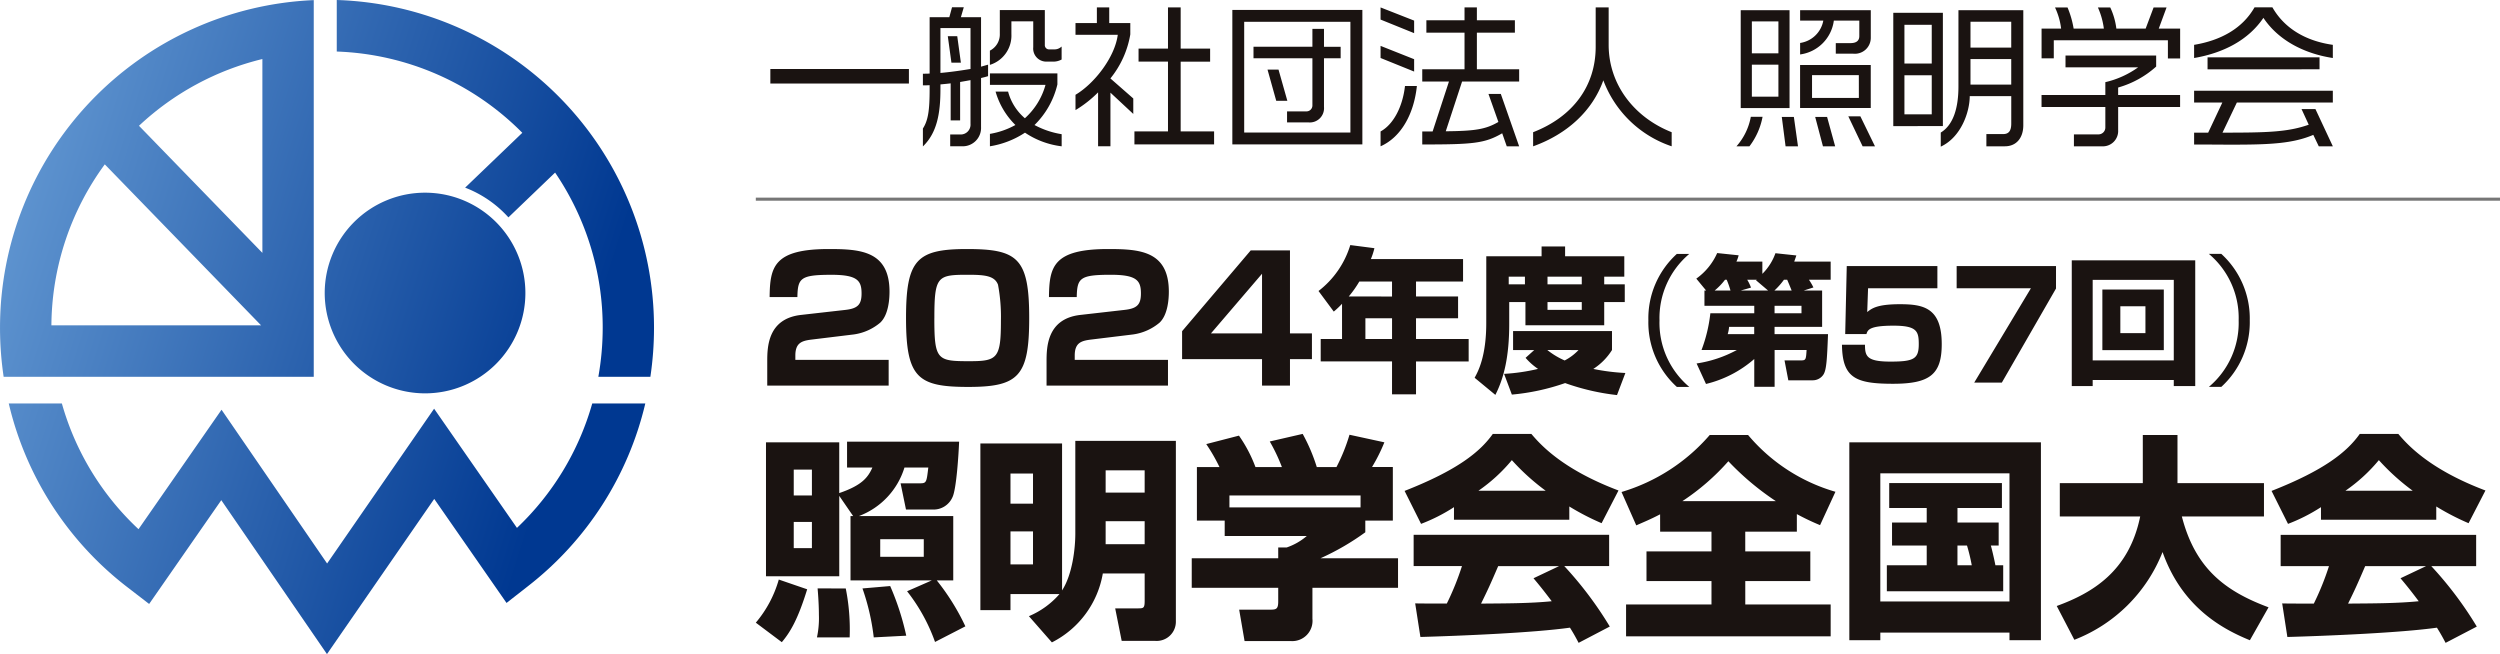 <svg xmlns="http://www.w3.org/2000/svg" xmlns:xlink="http://www.w3.org/1999/xlink" width="344" height="90" viewBox="0 0 344 90">
  <defs>
    <linearGradient id="linear-gradient" x2="1" y2="0.314" gradientUnits="objectBoundingBox">
      <stop offset="0" stop-color="#3ce670"/>
      <stop offset="0" stop-color="#77ace0"/>
      <stop offset="1" stop-color="#003891"/>
    </linearGradient>
  </defs>
  <g id="header_logo_sp" transform="translate(-11 -70)">
    <path id="logo" d="M321.461,193.974a13.806,13.806,0,1,1,13.806,13.835A13.82,13.82,0,0,1,321.461,193.974ZM358.273,209.2a37.718,37.718,0,0,1-10.36,17.121l-11.4-16.4-14.723,21.3-14.526-21.157L295.839,226.5a37.677,37.677,0,0,1-10.546-17.3h-7.309a44.816,44.816,0,0,0,16.382,25.326l2.936,2.263,9.927-14.282,14.542,21.181,14.758-21.355,9.949,14.315,2.941-2.3A44.851,44.851,0,0,0,365.574,209.2Zm-38.321-3.668h-42.67a45.97,45.97,0,0,1-.5-6.77A45.105,45.105,0,0,1,319.952,153.7Zm-7.248-7.082L291.2,176.3a37.859,37.859,0,0,0-7.347,22.15Zm.18-36.644a37.872,37.872,0,0,0-16.98,9.186l16.98,17.488Zm10.234-8.118v7.087a37.78,37.78,0,0,1,25.531,11.182l-7.867,7.548a15.483,15.483,0,0,1,5.956,4.09l6.424-6.163a37.853,37.853,0,0,1,6.55,21.33,38.569,38.569,0,0,1-.6,6.77h7.16a45.846,45.846,0,0,0,.5-6.77A45.1,45.1,0,0,0,323.119,153.684Z" transform="translate(-265.78 -83.684)" fill="url(#linear-gradient)"/>
    <g id="group" transform="translate(-69.491 -75.156)">
      <path id="object_03" d="M7.66,13.007c-1.3.166-2.22.423-2.22,2.194v.592H18.279v3.541H1.573v-3.3c0-1.96.045-5.9,4.648-6.421l6.042-.684c1.744-.189,2.288-.71,2.288-2.267,0-1.747-.544-2.57-4.13-2.57-4.272,0-4.651.447-4.7,3.067H1.9C1.949,3.022,2.446.547,10.043.547c4.3,0,8.354.234,8.354,5.874,0,.852-.092,3.141-1.273,4.251A7.164,7.164,0,0,1,13.465,12.3ZM29.237,19.52c-6.96,0-8.567-1.252-8.567-9.485,0-8,1.465-9.488,8.381-9.488,6.984,0,8.567,1.249,8.567,9.488,0,8-1.441,9.485-8.381,9.485M24.565,10.08c0,5.761.4,5.9,4.861,5.9,3.825,0,4.3-.423,4.3-5.569a23.938,23.938,0,0,0-.4-4.956c-.473-1.249-1.865-1.368-4.177-1.368-4.18,0-4.58.21-4.58,5.992M46.1,13.007c-1.3.166-2.217.423-2.217,2.194v.592H56.714v3.541H40.006v-3.3c0-1.96.05-5.9,4.651-6.421L50.7,8.925c1.747-.189,2.291-.71,2.291-2.267,0-1.747-.544-2.57-4.132-2.57-4.269,0-4.645.447-4.7,3.067H40.337c.047-4.132.542-6.608,8.141-6.608,4.3,0,8.354.234,8.354,5.874,0,.852-.095,3.141-1.273,4.251A7.184,7.184,0,0,1,51.9,12.3ZM73.5.734V12.158h3.022V15.7H73.5v3.635H69.656V15.7h-11V11.85L68.1.734ZM69.656,3.946l-7.031,8.212h7.031ZM80.664,8.078a12.387,12.387,0,0,1-1.136,1.076l-2.1-2.833A12.579,12.579,0,0,0,81.8,0l3.32.429a9.707,9.707,0,0,1-.489,1.5H97.317V5.014H90.844v2.06h5.787v3H90.844v2.851h7.244v3.088H90.844v4.522h-3.3V16.011H77.729V12.923h2.936Zm6.879-1V5.014h-4.5a14.465,14.465,0,0,1-1.455,2.06Zm-3.664,5.85h3.667V10.072H83.879ZM100.513,1.544h7.61V.192h3.235V1.544h8.146V4.351H116.74V5.4h2.828V7.844H116.74v3.193H105.9V7.844h-2.231v3.022c0,4.372-.687,7.352-1.907,9.751L98.909,18.26c.468-.858,1.6-2.914,1.6-7.523Zm6.6,12.9H104.2V11.832h13.61v2.612a8.4,8.4,0,0,1-2.57,2.6,28.9,28.9,0,0,0,4.411.558L118.5,20.641a31.446,31.446,0,0,1-7.139-1.652,30.358,30.358,0,0,1-7.328,1.586l-1.071-2.851a26.771,26.771,0,0,0,4.672-.684,8.8,8.8,0,0,1-1.715-1.523ZM103.6,5.4h2.231V4.353H103.6Zm5.313,9.043A10.487,10.487,0,0,0,111.3,15.88a7.139,7.139,0,0,0,1.907-1.436Zm.024-9.043h4.714V4.353h-4.714Zm0,3.517h4.714V7.847h-4.714Zm19.51-7.7a11.528,11.528,0,0,0-4.1,9.151,11.52,11.52,0,0,0,4.1,9.151h-1.712a11.961,11.961,0,0,1-3.919-9.151,11.965,11.965,0,0,1,3.919-9.151Zm18.276,5.04v5H140.18v1h7.357c-.137,3.514-.213,4.964-.658,5.6a1.762,1.762,0,0,1-1.489.752h-3.317l-.523-2.741h2.3c.639,0,.658-.137.737-1.428h-4.4V19.5h-2.8V15.677a15.681,15.681,0,0,1-6.642,3.435l-1.294-2.82a16.754,16.754,0,0,0,5.54-1.852h-4.861a20.523,20.523,0,0,0,1.215-5.058h6.042V8.359h-6.855v-2.1h.234l-1.355-1.641A8.549,8.549,0,0,0,132.284,1.1l2.954.31a4.7,4.7,0,0,1-.308.868H138.5V3.959a7.54,7.54,0,0,0,1.8-2.838l2.878.308c-.116.368-.176.5-.292.85H147.9V4.769H144.91a8.446,8.446,0,0,1,.618,1.063l-1.334.423Zm-12.608,0a12.565,12.565,0,0,0-.521-1.486h-.231a8.741,8.741,0,0,1-1.428,1.486Zm-.192,5a4.6,4.6,0,0,1-.192,1h3.648v-1Zm5.366-5-1.66-1.41.1-.076h-1.313a6.154,6.154,0,0,1,.523,1.081l-1.413.405Zm3.243,0c-.405-1-.5-1.215-.616-1.486h-.445a9.944,9.944,0,0,1-1.313,1.486Zm1.352,2.1H140.18V9.385h3.706Zm18.7-5.471V5.942h-9.538l-.116,3.275c.655-.529,1.428-1.078,4.5-1.078,3.243,0,5.753.487,5.753,5.495,0,4.151-1.623,5.453-6.7,5.453-5.211,0-6.968-.834-7.028-5.371h3.167c0,1.568.231,2.32,3.5,2.32,3.222,0,3.9-.368,3.9-2.4,0-1.77-.253-2.544-3.475-2.544-3.341,0-3.554.589-3.725,1.157H149.9l.213-9.359Zm16.322,0V5.979l-7.452,12.944h-3.8l7.8-12.981H165.235V2.888Zm16.206,15.685H183.953V19.4h-2.878V2.1h16.99V19.4h-2.954Zm0-13.786H183.953V15.869h11.158Zm-9.827,1.331h8.454v8.341h-8.454Zm2.473,6.005h3.454V8.417h-3.454Zm12.181,7.394a11.5,11.5,0,0,0,4.1-9.151,11.509,11.509,0,0,0-4.1-9.151h1.712a12.036,12.036,0,0,1,3.917,9.151,12.032,12.032,0,0,1-3.917,9.151ZM7.068,47.366c-1.313,4.264-2.386,5.963-3.491,7.276L0,51.959a15.9,15.9,0,0,0,3.162-5.934Zm4.414-12.855V45.577H1.4V27.146h10.08v6.981c3.159-1.076,3.967-2.178,4.564-3.519H12.555V27.056H27.974c-.06,1.552-.36,6.56-.926,7.665a2.845,2.845,0,0,1-2.744,1.67h-3.64l-.744-3.609h2.715c.865,0,.865-.208,1.1-2.175h-3.28a10.378,10.378,0,0,1-6.263,6.679H27.167v8.857H24.9a31.3,31.3,0,0,1,3.935,6.321l-4.174,2.149a24.531,24.531,0,0,0-3.846-6.978l3.4-1.491H13.031V37.286h.36Zm-6.263-.058h2.5V30.9h-2.5Zm0,7.247h2.5V38.094h-2.5Zm7.157,5.548a28.941,28.941,0,0,1,.537,6.736h-4.5a12.69,12.69,0,0,0,.268-3.1c0-.655-.029-1.91-.179-3.638Zm6.113-.329A36.162,36.162,0,0,1,20.7,53.75l-4.472.234a31.2,31.2,0,0,0-1.552-6.736Zm-1.37-4.025h5.992V40.477H17.119Zm20.459,8.17a11.412,11.412,0,0,0,4.206-3.041H35.042V50.23H30.9V27.3h11.24v20.22c1.434-2.207,1.823-5.816,1.823-7.812V26.938H57.8V51.78a2.643,2.643,0,0,1-2.862,2.683H50.344l-.894-4.472h3.13c.773,0,.926-.032.926-1.047V45.191H47.747a13.093,13.093,0,0,1-7.007,9.48Zm-2.536-15.48h3.1V31.441h-3.1Zm0,8.352h3.1V39.4h-3.1Zm13.094-9.872h5.369v-3.07H48.137Zm0,7.1h5.369V38H48.137ZM63.8,30.544a24.613,24.613,0,0,0-1.82-3.159l4.5-1.163a19.061,19.061,0,0,1,2.27,4.322h3.638a24.031,24.031,0,0,0-1.67-3.517l4.53-1.044a24.368,24.368,0,0,1,1.941,4.561H79.9A24.908,24.908,0,0,0,81.69,26.1l4.8,1.042a23.555,23.555,0,0,1-1.7,3.4h2.865v7.368H83.866v1.61a34.433,34.433,0,0,1-6.174,3.58H88.369v4.056H76.59v4.264A2.79,2.79,0,0,1,73.7,54.494H67.254l-.744-4.327h4.3c.8,0,1.073-.087,1.073-1.131V47.158h-11.9V43.1h11.9V41.611h1.163a8.445,8.445,0,0,0,2.772-1.581h-11.3V37.912H60.694V30.544Zm19.415,3.909H65.169v1.641H83.211Zm12.855,1.61a23.943,23.943,0,0,1-4.532,2.3l-2.267-4.535c7.278-2.859,10.38-5.366,12.139-7.841h5.306c1.286,1.52,4.327,4.89,11.989,7.783l-2.325,4.5a33.876,33.876,0,0,1-4.443-2.3v1.82H96.065Zm17.148,18.671c-.3-.568-.626-1.194-1.192-2.089-5.071.715-15.209,1.131-20.578,1.281L90.728,49.3c.15.029,3.935.029,4.353.029a37.368,37.368,0,0,0,2.086-5.158h-6.65v-4.3h26.9v4.3h-6.174a50.531,50.531,0,0,1,6.263,8.32ZM108.681,33.8a30.824,30.824,0,0,1-4.651-4.206A22.689,22.689,0,0,1,99.438,33.8Zm1.849,10.377H102.15c-1.073,2.5-1.431,3.28-2.357,5.158,3.52-.029,6.742-.029,9.725-.326-1.255-1.67-1.91-2.446-2.507-3.162Zm13.9-7.128c-1.313.687-2.267,1.073-3.28,1.52l-2.028-4.59a25.754,25.754,0,0,0,12.137-7.844h5.277a24.635,24.635,0,0,0,12.021,7.812l-2.117,4.593a33.875,33.875,0,0,1-3.193-1.52v2.415h-7.1v2.715H145.1v4.085H136.15v3.222H147.9v4.382H119.747V49.454H131.5V46.232h-8.943V42.147H131.5V39.433h-7.065Zm15.922-1.818a37.3,37.3,0,0,1-6.529-5.487,31.5,31.5,0,0,1-6.321,5.487Zm10.114-8.083h26.365V54.373h-4.327V53.329H154.732v1.044h-4.264Zm4.264,21.89h17.774V31.412H154.732Zm15.209-7.694c.118.387.447,1.76.629,2.712h1.073v3.58H155.629v-3.58h5.487V41.342h-4.772V38.18h4.772v-2h-5.161v-3.43h15.509v3.43h-6.116v2h5.669v3.162Zm-4.593,0v2.712h1.968a25.229,25.229,0,0,0-.655-2.712Zm13.662,8.32c4.89-1.791,9.93-4.743,11.482-12.318H179.429v-4.59H190.85V26.133h4.772v6.621h11.9v4.59h-11.3c1.849,7.189,5.992,10.29,11.929,12.5l-2.567,4.532c-3.638-1.489-9.3-4.443-12.016-12.137a21.309,21.309,0,0,1-12.137,12.076Zm36.358-13.6a24.02,24.02,0,0,1-4.535,2.3l-2.265-4.535c7.278-2.859,10.377-5.366,12.137-7.841h5.308c1.284,1.52,4.324,4.89,11.987,7.783l-2.323,4.5a34.028,34.028,0,0,1-4.445-2.3v1.82H215.368Zm17.148,18.671c-.3-.568-.629-1.194-1.194-2.089-5.069.715-15.209,1.131-20.578,1.281l-.713-4.622c.147.029,3.935.029,4.353.029a37.365,37.365,0,0,0,2.086-5.158h-6.65v-4.3h26.9v4.3h-6.174a50.377,50.377,0,0,1,6.263,8.32ZM227.983,33.8a30.89,30.89,0,0,1-4.653-4.206,22.611,22.611,0,0,1-4.593,4.206Zm1.847,10.377h-8.381c-1.073,2.5-1.428,3.28-2.354,5.158,3.52-.029,6.739-.029,9.722-.326-1.252-1.67-1.907-2.446-2.507-3.162Z" transform="translate(184.491 178.877)" fill="#1a1311"/>
      <line id="object_02" x2="240" transform="translate(184.491 172.562)" fill="none" stroke="#767676" stroke-miterlimit="10" stroke-width="0.425"/>
      <path id="object_01" d="M186.364,156.7v-2H205.43v2Zm28.992-.759v6.741a2.527,2.527,0,0,1-2.583,2.656h-1.662v-1.624h1.408a1.353,1.353,0,0,0,1.387-1.454v-6.025c-.46.084-.924.167-1.43.254v5.287h-1.3v-5.1c-.482.062-.967.105-1.408.146v.675c0,3.223-.439,5.96-2.413,7.857v-2.464c.735-1.137.926-2.569.926-5.414v-.548c-.318.022-.633.022-.926.022v-1.6c.315,0,.63,0,.926-.022v-7.754h2.709l.374-1.37h1.618l-.4,1.37h2.774v6.806c.356-.105.673-.189.967-.276v1.581C216.048,155.775,215.711,155.859,215.356,155.942Zm-1.449-6.868h-4.139v6.173c1.43-.127,2.879-.338,4.139-.548Zm-2.626,4.76-.5-3.645h1.3l.5,3.645Zm14.028-.146h-.986a1.8,1.8,0,0,1-1.785-1.98v-3.561h-3.005V149.9a4.218,4.218,0,0,1-2.96,4.234v-1.959a2.5,2.5,0,0,0,1.365-2.337v-3.245h6.194v4.8a.582.582,0,0,0,.587.613h.738a1.406,1.406,0,0,0,.986-.4v1.789A2.368,2.368,0,0,1,225.309,153.689Zm-3.9,9.772a12.291,12.291,0,0,1-4.831,1.878v-1.708a10.967,10.967,0,0,0,3.506-1.221,10.489,10.489,0,0,1-2.728-4.593h1.721a7.274,7.274,0,0,0,2.311,3.664,9.582,9.582,0,0,0,2.836-4.59h-7.645V155.31h9.283v1.516a11.532,11.532,0,0,1-3.151,5.585,11.81,11.81,0,0,0,3.738,1.262v1.667A11.478,11.478,0,0,1,221.4,163.461Zm11.752-5.5v7.373h-1.7v-7.416a15.916,15.916,0,0,1-3.108,2.442v-2.107c2.623-1.556,5.418-5.182,5.817-8.257h-5.817V148.38h2.941V146.23h1.7v2.151h2.9v1.559A13.063,13.063,0,0,1,233.156,156l3.148,2.758v2.129Zm3.3,7.119v-1.791h4.618v-9.6h-4.05V151.9h4.05V146.23h1.745V151.9h4.053v1.791h-4.053v9.6h4.6v1.791Zm13.473,0v-18.5h17.892v18.5ZM266.18,148.21H251.565v15.232H266.18Zm-3.635,5.014v6.7a1.96,1.96,0,0,1-2.141,2.126h-2.941v-1.516h2.626a.818.818,0,0,0,.862-.865v-6.446h-8.106v-1.581h8.106V149.18h1.594v2.464h2.292v1.581Zm-6.571,5.857-1.2-4.3h1.513l1.217,4.3ZM270.33,147.9V146.23l4.618,1.813v1.726Zm0,5.287v-1.667l4.618,1.834v1.7Zm0,12.155v-2.045c1.807-.989,3.046-3.455,3.361-6.257h1.637C274.929,160.849,273.184,164.075,270.33,165.339Zm17.364,0-.628-1.794c-2.394,1.391-3.991,1.54-11,1.54v-1.791h1.427l2.246-6.868h-3.673V154.74h5.817v-5.033h-5.249V148h5.249v-1.77h1.7V148h5.23v1.707h-5.23v5.033H289.4v1.686h-7.853l-2.246,6.846c4.072-.041,5.5-.273,7.241-1.283l-1.365-3.855h1.7l2.521,7.206Zm13.287-9.081c-1.492,4.212-5,7.414-9.66,9.081V163.4c5.48-2.126,8.609-6.363,8.609-11.755V146.23h1.785v5.141c0,5.5,3.547,10.007,8.671,12.028v1.94A15.211,15.211,0,0,1,300.981,156.258Zm20.106,9.081H319.3a8.4,8.4,0,0,0,1.977-4.066h1.616A9.576,9.576,0,0,1,321.087,165.339Zm-1.2-5.268v-13.46h6.719v13.46Zm5.187-11.923h-3.654v4.4h3.654Zm0,5.96h-3.654v4.4h3.654Zm.986,11.231-.522-4.045H327.2l.568,4.045Zm9.28-12.747h-2.372v-1.454h2.017c.9,0,1.22-.4,1.22-.97v-2.126H332.7a5.406,5.406,0,0,1-4.64,4.655v-1.581a3.8,3.8,0,0,0,3.191-3.075h-3.191v-1.432h9.724v3.769A2.191,2.191,0,0,1,335.343,152.592Zm-7.284,7.478v-5.92h9.724v5.92Zm8.084-4.528H329.7v3.139h6.444Zm-4.936,9.8-1.069-4.045h1.637l1.112,4.045Zm5.459,0-1.971-4.131h1.659l2.014,4.131Zm4.217-2.783V146.967h6.824v15.589Zm5.292-13.944h-3.759v5.328h3.759Zm0,6.949h-3.759v5.374h3.759Zm10.055,9.778H353.69v-1.686h2.289c.776,0,1.134-.421,1.134-1.456v-3.769H351.4c0,2.148-1.174,5.647-3.988,6.952v-1.937c1.764-1.075,2.434-3.456,2.434-6.341V146.611h8.924v15.84C358.772,164.115,357.87,165.339,356.23,165.339Zm.883-17.151h-5.607v3.561h5.607Zm0,5.141h-5.607v3.518h5.607Zm21.557-.084v-2.507H362.965v2.486h-1.68v-4.088h2.688a9.413,9.413,0,0,0-.838-2.907h1.721a12.9,12.9,0,0,1,.84,2.907h4.158a10.242,10.242,0,0,0-.819-2.907h1.7a9.509,9.509,0,0,1,.84,2.907h4.031l1.093-2.907h1.783l-1.072,2.907h2.941v4.109Zm-6.845,6.679v3.2a2.109,2.109,0,0,1-2.2,2.213h-3.886v-1.645h3.423a.943.943,0,0,0,.9-.927v-2.842h-8.779v-1.645h8.779v-1.77a12.607,12.607,0,0,0,4.513-2.042h-9.994v-1.621h12.474v1.516a13.2,13.2,0,0,1-5.232,2.885v1.032h8.526v1.645Zm19.984-12.26c-2.057,3.031-5.459,4.823-9.533,5.52v-1.813c3.676-.611,6.657-2.253,8.316-5.163h2.456c1.659,2.91,4.6,4.636,8.316,5.163v1.813C397.332,152.571,393.826,150.7,391.809,147.664Zm7.624,17.675-.757-1.581c-2.814,1.2-5.962,1.348-11.213,1.348-1.532,0-3.253-.022-5.187-.022v-1.624h1.933l1.95-4.147h-3.883V157.69h19.088v1.624H388.157l-1.977,4.147c5.987,0,8.968-.062,11.865-1.094l-.988-2.148h1.912l2.394,5.12Zm-15.307-10.6V153.1h15.409v1.643Z" transform="translate(0.127 -0.052)" fill="#1a1311"/>
    </g>
  </g>
</svg>
